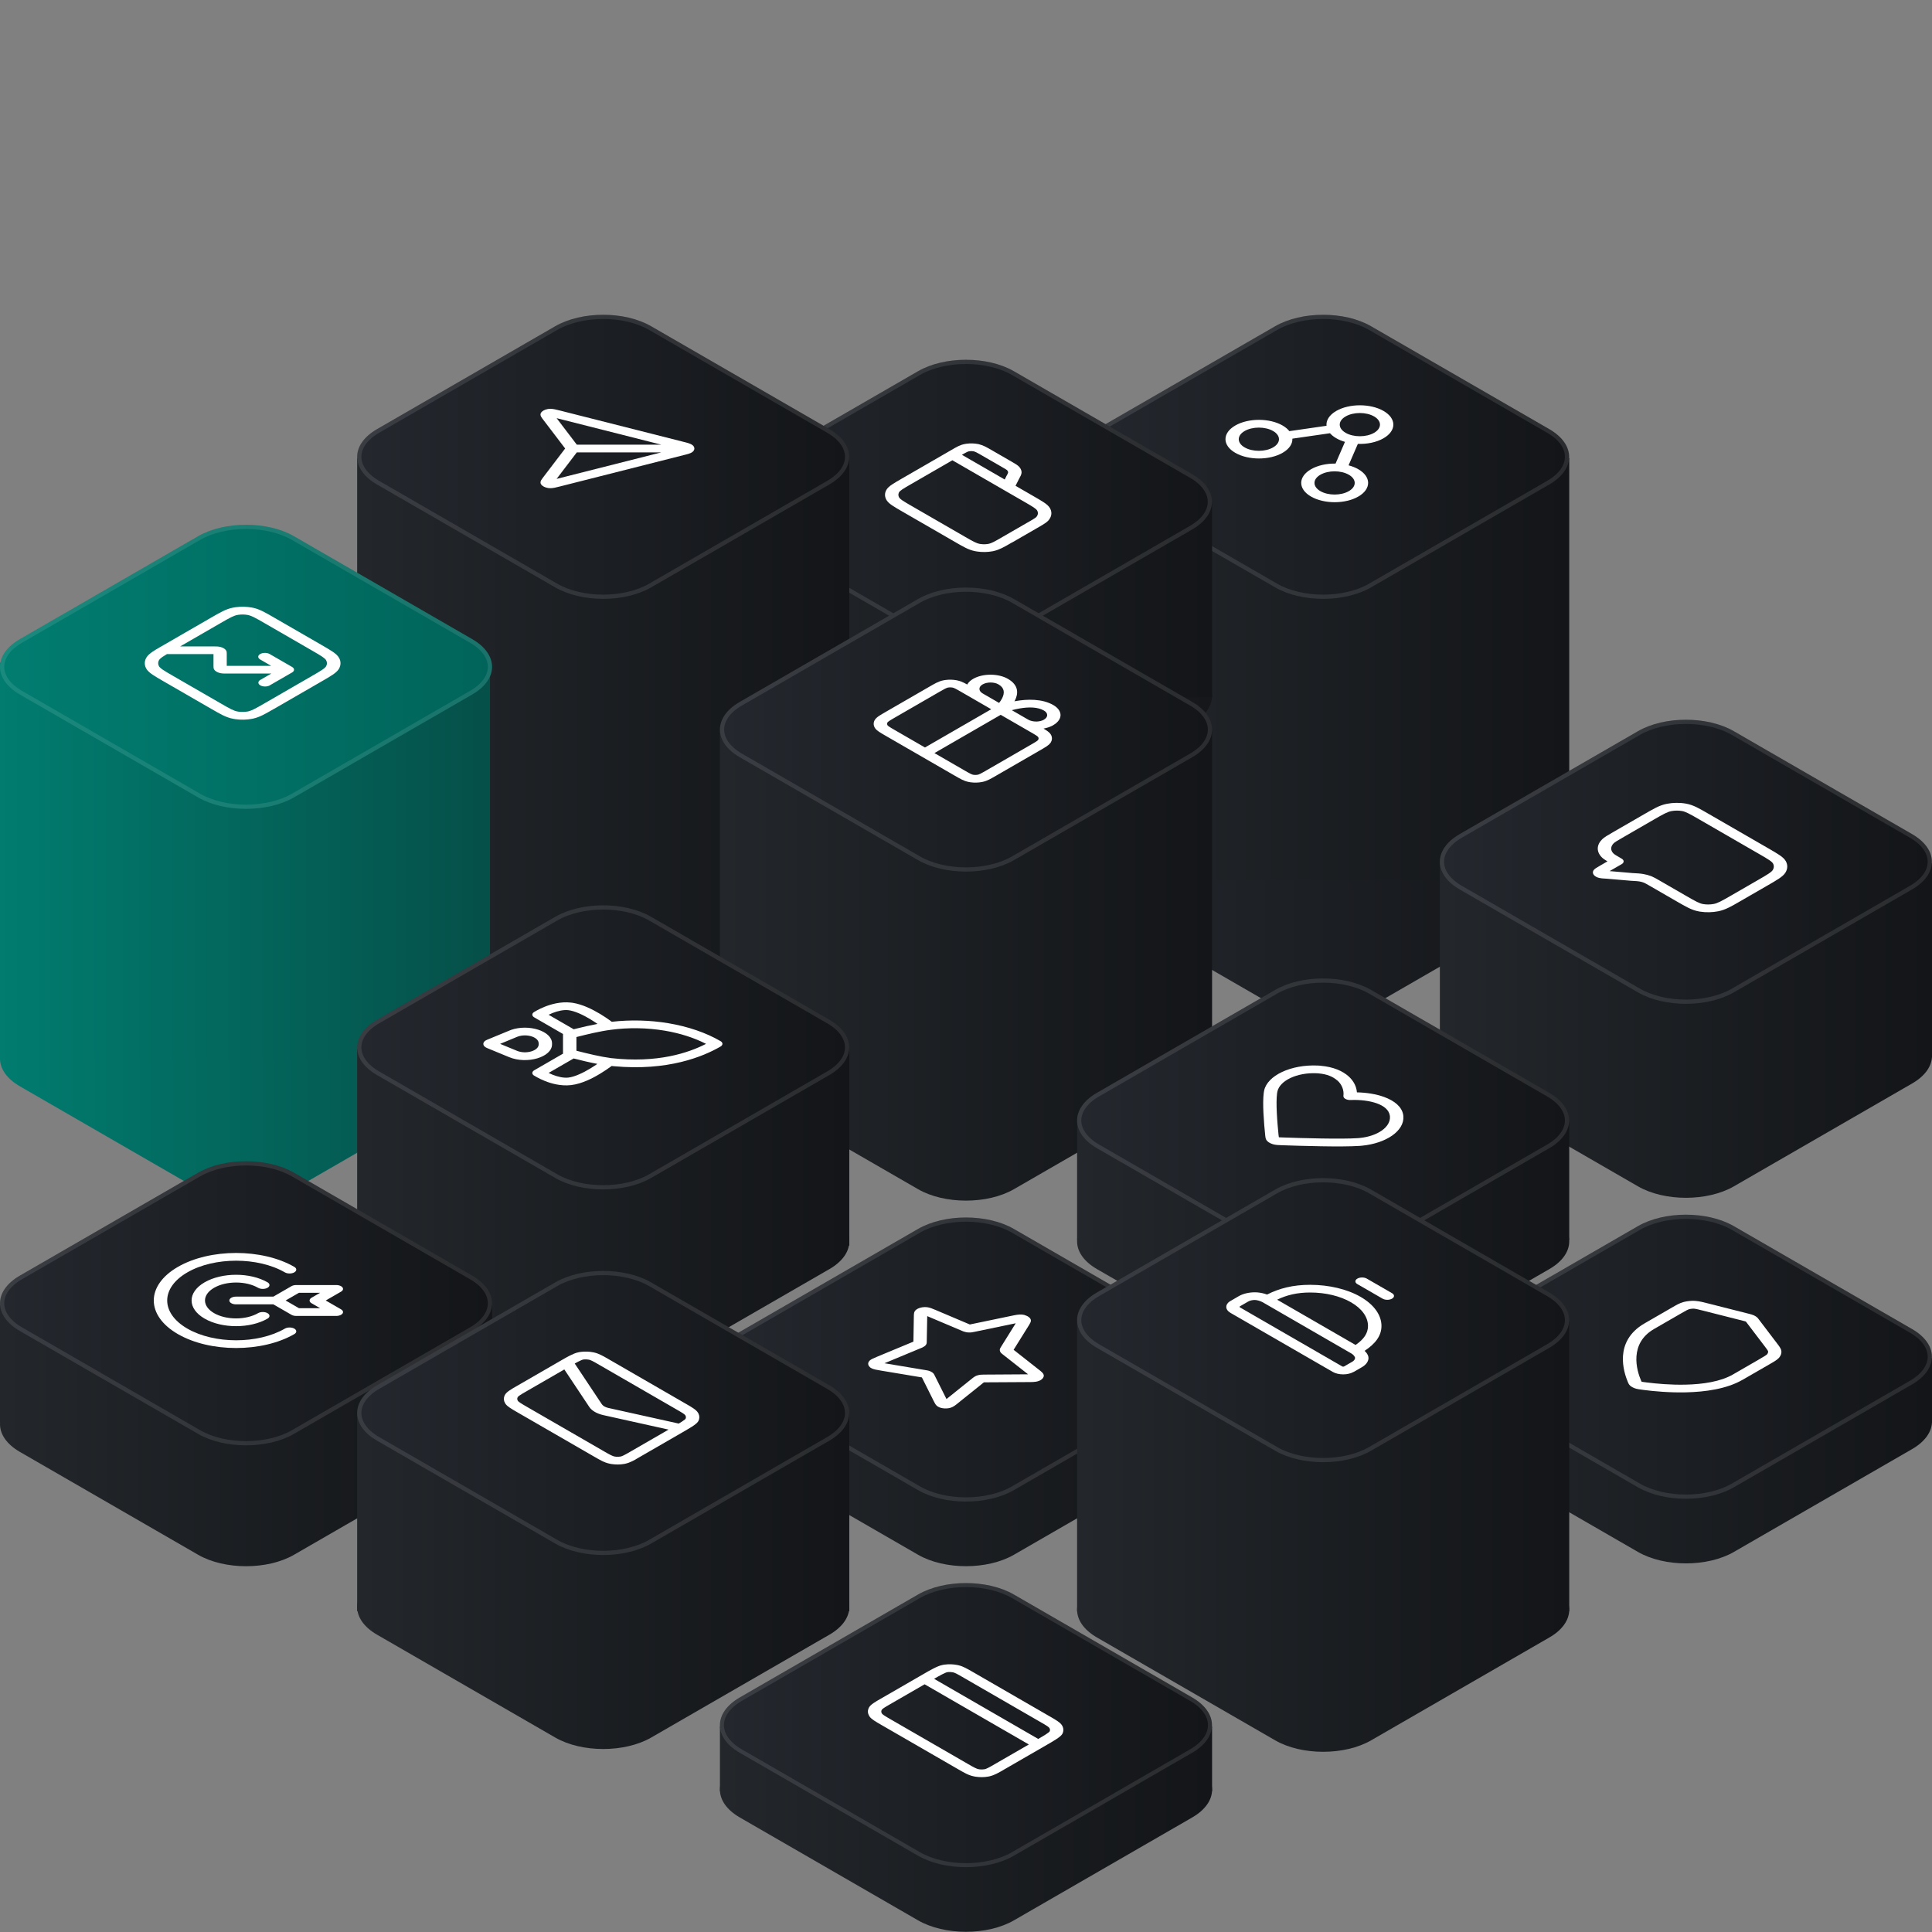 <?xml version="1.0" encoding="UTF-8"?>
<svg xmlns="http://www.w3.org/2000/svg" width="414" height="414" viewBox="0 0 414 414" fill="none">
  <rect x="0" y="0" width="414" height="414" fill="#808080" stroke="none"/>
  <g clip-path="url(#clip0_2080_11116)">
    <path d="M273.25 159.701C278.929 156.424 288.135 156.424 293.814 159.701L332.002 181.742C337.681 185.019 337.681 190.332 332.002 193.609L293.814 215.65C288.135 218.927 278.929 218.927 273.25 215.65L235.062 193.609C229.383 190.332 229.383 185.019 235.062 181.742L273.25 159.701Z" fill="url(#paint0_linear_2080_11116)"></path>
    <rect x="230.803" y="98.185" width="105.459" height="90.393" fill="url(#paint1_linear_2080_11116)"></rect>
    <path d="M273.243 69.909C278.92 66.631 288.125 66.631 293.802 69.909L331.984 91.953C337.662 95.231 337.662 100.545 331.984 103.823L293.802 125.867C288.125 129.145 278.92 129.145 273.243 125.867L235.061 103.823C229.383 100.545 229.383 95.231 235.061 91.953L273.243 69.909Z" fill="url(#paint2_linear_2080_11116)"></path>
    <path d="M283.522 67.902C287.185 67.902 290.822 68.71 293.576 70.3L331.759 92.344C334.515 93.935 335.791 95.958 335.791 97.888C335.791 99.817 334.515 101.84 331.759 103.432L293.576 125.477C290.822 127.066 287.185 127.874 283.522 127.874C279.86 127.874 276.223 127.066 273.469 125.477L235.286 103.432C232.53 101.84 231.255 99.817 231.255 97.888C231.255 95.958 232.53 93.935 235.286 92.344L273.469 70.3C276.223 68.71 279.86 67.902 283.522 67.902Z" stroke="white" stroke-opacity="0.1" stroke-width="0.903"></path>
    <path d="M196.718 121.132C202.397 117.855 211.603 117.855 217.281 121.132L255.47 143.172C261.149 146.449 261.149 151.763 255.47 155.04L217.281 177.081C211.603 180.358 202.397 180.358 196.718 177.081L158.529 155.04C152.851 151.763 152.851 146.449 158.529 143.172L196.718 121.132Z" fill="url(#paint3_linear_2080_11116)"></path>
    <rect x="154.271" y="107.829" width="105.459" height="41.581" fill="url(#paint4_linear_2080_11116)"></rect>
    <path d="M196.711 79.552C202.388 76.274 211.593 76.274 217.27 79.552L255.452 101.597C261.129 104.874 261.129 110.189 255.452 113.467L217.27 135.511C211.593 138.789 202.388 138.789 196.711 135.511L158.529 113.467C152.851 110.189 152.851 104.874 158.529 101.597L196.711 79.552Z" fill="url(#paint5_linear_2080_11116)"></path>
    <path d="M206.99 77.546C210.652 77.546 214.29 78.353 217.044 79.943L255.227 101.987C257.983 103.579 259.259 105.602 259.259 107.531C259.259 109.461 257.983 111.484 255.227 113.075L217.044 135.12C214.29 136.71 210.652 137.518 206.99 137.518C203.328 137.518 199.69 136.71 196.937 135.12L158.754 113.075C155.998 111.484 154.723 109.461 154.723 107.531C154.723 105.602 155.998 103.579 158.754 101.987L196.937 79.943C199.69 78.353 203.328 77.546 206.99 77.546Z" stroke="white" stroke-opacity="0.1" stroke-width="0.903"></path>
    <path d="M118.981 159.701C124.659 156.424 133.866 156.424 139.544 159.701L177.733 181.742C183.411 185.019 183.411 190.332 177.733 193.609L139.544 215.65C133.866 218.927 124.659 218.927 118.981 215.65L80.792 193.609C75.114 190.332 75.114 185.019 80.792 181.742L118.981 159.701Z" fill="url(#paint6_linear_2080_11116)"></path>
    <rect x="76.533" y="98.185" width="105.459" height="90.393" fill="url(#paint7_linear_2080_11116)"></rect>
    <path d="M118.973 69.909C124.651 66.631 133.855 66.631 139.533 69.909L177.715 91.953C183.392 95.231 183.392 100.545 177.715 103.823L139.533 125.867C133.855 129.145 124.651 129.145 118.973 125.867L80.791 103.823C75.114 100.545 75.114 95.231 80.791 91.953L118.973 69.909Z" fill="url(#paint8_linear_2080_11116)"></path>
    <path d="M129.253 67.902C132.915 67.902 136.553 68.71 139.307 70.3L177.489 92.344C180.245 93.935 181.521 95.958 181.521 97.888C181.521 99.817 180.245 101.84 177.489 103.432L139.307 125.477C136.553 127.066 132.915 127.874 129.253 127.874C125.591 127.874 121.953 127.066 119.199 125.477L81.017 103.432C78.26 101.84 76.985 99.817 76.985 97.888C76.986 95.958 78.26 93.935 81.017 92.344L119.199 70.3C121.953 68.71 125.591 67.902 129.253 67.902Z" stroke="white" stroke-opacity="0.1" stroke-width="0.903"></path>
    <path d="M196.718 198.871C202.397 195.594 211.603 195.594 217.281 198.871L255.47 220.911C261.149 224.189 261.149 229.502 255.47 232.779L217.281 254.82C211.603 258.097 202.397 258.097 196.718 254.82L158.529 232.779C152.851 229.502 152.851 224.189 158.529 220.911L196.718 198.871Z" fill="url(#paint9_linear_2080_11116)"></path>
    <rect x="154.271" y="156.638" width="105.459" height="70.507" fill="url(#paint10_linear_2080_11116)"></rect>
    <path d="M196.718 128.362C202.397 125.085 211.603 125.085 217.281 128.362L255.47 150.403C261.149 153.68 261.149 158.993 255.47 162.271L217.281 184.311C211.603 187.588 202.397 187.588 196.718 184.311L158.529 162.271C152.851 158.993 152.851 153.68 158.529 150.403L196.718 128.362Z" fill="url(#paint11_linear_2080_11116)"></path>
    <path d="M207 126.356C210.663 126.356 214.301 127.164 217.056 128.754L255.244 150.794C258.001 152.385 259.277 154.408 259.277 156.337C259.277 158.266 258.001 160.288 255.244 161.879L217.056 183.92C214.301 185.51 210.663 186.317 207 186.317C203.337 186.317 199.699 185.509 196.944 183.92L158.755 161.879C155.998 160.288 154.723 158.266 154.723 156.337C154.723 154.408 155.998 152.385 158.755 150.794L196.944 128.754C199.699 127.164 203.337 126.356 207 126.356Z" stroke="white" stroke-opacity="0.1" stroke-width="0.903"></path>
    <path d="M42.448 198.871C48.126 195.594 57.333 195.594 63.011 198.871L101.2 220.911C106.878 224.189 106.878 229.502 101.2 232.779L63.011 254.82C57.333 258.097 48.126 258.097 42.448 254.82L4.259 232.779C-1.42 229.502 -1.42 224.189 4.259 220.911L42.448 198.871Z" fill="url(#paint12_linear_2080_11116)"></path>
    <rect y="142" width="105" height="85" fill="url(#paint13_linear_2080_11116)"></rect>
    <path d="M42.44 114.909C48.117 111.631 57.322 111.631 63 114.909L101.182 136.953C106.859 140.231 106.859 145.545 101.182 148.823L63 170.867C57.322 174.145 48.117 174.145 42.44 170.867L4.258 148.823C-1.419 145.545 -1.419 140.231 4.258 136.953L42.44 114.909Z" fill="url(#paint14_linear_2080_11116)"></path>
    <path d="M52.72 112.902C56.382 112.902 60.02 113.71 62.773 115.3L100.956 137.344C103.712 138.935 104.988 140.958 104.988 142.888C104.988 144.817 103.712 146.84 100.956 148.432L62.773 170.477C60.02 172.066 56.382 172.874 52.72 172.874C49.058 172.874 45.42 172.066 42.666 170.477L4.483 148.432C1.727 146.84 0.452 144.817 0.452 142.888C0.452 140.958 1.727 138.935 4.483 137.344L42.666 115.3C45.42 113.71 49.057 112.902 52.72 112.902Z" stroke="white" stroke-opacity="0.1" stroke-width="0.903"></path>
    <path d="M118.981 238.041C124.659 234.764 133.866 234.764 139.544 238.041L177.733 260.081C183.411 263.359 183.411 268.672 177.733 271.949L139.544 293.99C133.866 297.267 124.659 297.267 118.981 293.99L80.792 271.949C75.114 268.672 75.114 263.359 80.792 260.081L118.981 238.041Z" fill="url(#paint15_linear_2080_11116)"></path>
    <rect x="76.533" y="224.733" width="105.459" height="42.183" fill="url(#paint16_linear_2080_11116)"></rect>
    <path d="M118.973 196.458C124.651 193.181 133.855 193.181 139.533 196.458L177.715 218.503C183.392 221.781 183.392 227.095 177.715 230.373L139.533 252.417C133.855 255.695 124.651 255.695 118.973 252.417L80.791 230.373C75.114 227.095 75.114 221.781 80.791 218.503L118.973 196.458Z" fill="url(#paint17_linear_2080_11116)"></path>
    <path d="M129.253 194.452C132.915 194.452 136.553 195.26 139.307 196.85L177.489 218.894C180.245 220.485 181.521 222.508 181.521 224.438C181.521 226.367 180.245 228.39 177.489 229.981L139.307 252.026C136.553 253.616 132.915 254.424 129.253 254.424C125.591 254.424 121.953 253.616 119.199 252.026L81.017 229.981C78.26 228.39 76.985 226.367 76.985 224.438C76.986 222.508 78.26 220.485 81.017 218.894L119.199 196.85C121.953 195.26 125.591 194.452 129.253 194.452Z" stroke="white" stroke-opacity="0.1" stroke-width="0.903"></path>
    <path d="M196.718 277.208C202.397 273.931 211.603 273.931 217.281 277.208L255.47 299.248C261.149 302.526 261.149 307.839 255.47 311.116L217.281 333.157C211.603 336.434 202.397 336.434 196.718 333.157L158.529 311.116C152.851 307.839 152.851 302.526 158.529 299.248L196.718 277.208Z" fill="url(#paint18_linear_2080_11116)"></path>
    <rect x="154.271" y="291.623" width="105.459" height="13.86" fill="url(#paint19_linear_2080_11116)"></rect>
    <path d="M196.711 263.348C202.388 260.07 211.593 260.07 217.27 263.348L255.452 285.392C261.129 288.67 261.129 293.985 255.452 297.262L217.27 319.307C211.593 322.585 202.388 322.585 196.711 319.307L158.529 297.262C152.851 293.985 152.851 288.67 158.529 285.392L196.711 263.348Z" fill="url(#paint20_linear_2080_11116)"></path>
    <path d="M206.99 261.342C210.652 261.342 214.29 262.149 217.044 263.739L255.227 285.783C257.983 287.375 259.259 289.397 259.259 291.327C259.259 293.257 257.983 295.28 255.227 296.871L217.044 318.916C214.29 320.506 210.652 321.313 206.99 321.313C203.328 321.313 199.69 320.506 196.937 318.916L158.754 296.871C155.998 295.28 154.723 293.257 154.723 291.327C154.723 289.397 155.998 287.375 158.754 285.783L196.937 263.739C199.69 262.149 203.328 261.342 206.99 261.342Z" stroke="white" stroke-opacity="0.1" stroke-width="0.903"></path>
    <path d="M350.99 198.266C356.668 194.988 365.874 194.988 371.553 198.266L409.742 220.306C415.42 223.583 415.42 228.897 409.742 232.174L371.553 254.214C365.874 257.492 356.668 257.492 350.99 254.214L312.801 232.174C307.122 228.897 307.122 223.583 312.801 220.306L350.99 198.266Z" fill="url(#paint21_linear_2080_11116)"></path>
    <rect x="308.542" y="184.963" width="105.459" height="41.581" fill="url(#paint22_linear_2080_11116)"></rect>
    <path d="M350.981 156.686C356.658 153.408 365.863 153.408 371.541 156.686L409.723 178.73C415.4 182.008 415.4 187.323 409.723 190.6L371.541 212.645C365.863 215.923 356.658 215.923 350.981 212.645L312.799 190.6C307.122 187.323 307.122 182.008 312.799 178.73L350.981 156.686Z" fill="url(#paint23_linear_2080_11116)"></path>
    <path d="M361.261 154.68C364.923 154.68 368.561 155.487 371.314 157.077L409.497 179.121C412.253 180.712 413.529 182.735 413.529 184.665C413.529 186.595 412.253 188.618 409.497 190.209L371.314 212.254C368.561 213.844 364.923 214.651 361.261 214.651C357.599 214.651 353.961 213.844 351.207 212.254L313.024 190.209C310.268 188.618 308.993 186.595 308.993 184.665C308.993 182.735 310.268 180.712 313.024 179.121L351.207 157.077C353.961 155.487 357.599 154.68 361.261 154.68Z" stroke="white" stroke-opacity="0.1" stroke-width="0.903"></path>
    <path d="M273.251 238.038C278.93 234.761 288.136 234.761 293.815 238.038L332.003 260.078C337.682 263.356 337.682 268.669 332.003 271.946L293.815 293.987C288.136 297.264 278.93 297.264 273.251 293.987L235.062 271.946C229.384 268.669 229.384 263.356 235.062 260.078L273.251 238.038Z" fill="url(#paint24_linear_2080_11116)"></path>
    <rect x="230.804" y="240.4" width="105.459" height="25.31" fill="url(#paint25_linear_2080_11116)"></rect>
    <path d="M273.244 212.126C278.921 208.849 288.126 208.849 293.803 212.126L331.985 234.171C337.663 237.449 337.663 242.763 331.985 246.041L293.803 268.085C288.126 271.363 278.921 271.363 273.244 268.085L235.062 246.041C229.384 242.763 229.384 237.449 235.062 234.171L273.244 212.126Z" fill="url(#paint26_linear_2080_11116)"></path>
    <path d="M283.523 210.12C287.186 210.12 290.823 210.928 293.577 212.518L331.76 234.562C334.516 236.153 335.792 238.176 335.792 240.105C335.792 242.035 334.516 244.058 331.76 245.649L293.577 267.694C290.823 269.284 287.186 270.092 283.523 270.092C279.861 270.092 276.224 269.284 273.47 267.694L235.287 245.649C232.531 244.058 231.256 242.035 231.256 240.105C231.256 238.176 232.531 236.153 235.287 234.562L273.47 212.518C276.224 210.928 279.861 210.12 283.523 210.12Z" stroke="white" stroke-opacity="0.1" stroke-width="0.903"></path>
    <path d="M350.989 276.607C356.667 273.33 365.874 273.33 371.552 276.607L409.741 298.648C415.419 301.925 415.419 307.238 409.741 310.516L371.552 332.556C365.874 335.833 356.667 335.833 350.989 332.556L312.8 310.516C307.121 307.238 307.121 301.925 312.8 298.648L350.989 276.607Z" fill="url(#paint27_linear_2080_11116)"></path>
    <rect x="308.541" y="291.021" width="105.459" height="13.86" fill="url(#paint28_linear_2080_11116)"></rect>
    <path d="M350.981 262.746C356.658 259.469 365.863 259.469 371.541 262.746L409.723 284.791C415.4 288.069 415.4 293.383 409.723 296.661L371.541 318.705C365.863 321.983 356.658 321.983 350.981 318.705L312.799 296.661C307.122 293.383 307.122 288.069 312.799 284.791L350.981 262.746Z" fill="url(#paint29_linear_2080_11116)"></path>
    <path d="M361.261 260.74C364.923 260.74 368.561 261.548 371.314 263.138L409.497 285.182C412.253 286.773 413.529 288.796 413.529 290.726C413.529 292.655 412.253 294.678 409.497 296.27L371.314 318.314C368.561 319.904 364.923 320.712 361.261 320.712C357.599 320.712 353.961 319.904 351.207 318.314L313.024 296.27C310.268 294.678 308.993 292.655 308.993 290.726C308.993 288.796 310.268 286.773 313.024 285.182L351.207 263.138C353.961 261.548 357.599 260.74 361.261 260.74Z" stroke="white" stroke-opacity="0.1" stroke-width="0.903"></path>
    <path d="M273.251 316.98C278.93 313.703 288.136 313.703 293.815 316.98L332.003 339.021C337.682 342.298 337.682 347.612 332.003 350.889L293.815 372.929C288.136 376.206 278.93 376.206 273.251 372.929L235.062 350.889C229.384 347.612 229.384 342.298 235.062 339.021L273.251 316.98Z" fill="url(#paint30_linear_2080_11116)"></path>
    <rect x="230.804" y="283.188" width="105.459" height="62.07" fill="url(#paint31_linear_2080_11116)"></rect>
    <path d="M273.244 254.912C278.921 251.635 288.126 251.635 293.803 254.912L331.985 276.957C337.663 280.235 337.663 285.549 331.985 288.827L293.803 310.871C288.126 314.149 278.921 314.149 273.244 310.871L235.062 288.827C229.384 285.549 229.384 280.235 235.062 276.957L273.244 254.912Z" fill="url(#paint32_linear_2080_11116)"></path>
    <path d="M283.523 252.906C287.186 252.906 290.823 253.714 293.577 255.304L331.76 277.348C334.516 278.939 335.792 280.962 335.792 282.892C335.792 284.821 334.516 286.844 331.76 288.436L293.577 310.48C290.823 312.07 287.186 312.878 283.523 312.878C279.861 312.878 276.224 312.07 273.47 310.48L235.287 288.436C232.531 286.844 231.256 284.821 231.256 282.892C231.256 280.962 232.531 278.939 235.287 277.348L273.47 255.304C276.224 253.714 279.861 252.906 283.523 252.906Z" stroke="white" stroke-opacity="0.1" stroke-width="0.903"></path>
    <path d="M42.448 277.213C48.126 273.936 57.333 273.936 63.011 277.213L101.2 299.253C106.878 302.53 106.878 307.844 101.2 311.121L63.011 333.162C57.333 336.439 48.126 336.439 42.448 333.162L4.259 311.121C-1.42 307.844 -1.42 302.53 4.259 299.253L42.448 277.213Z" fill="url(#paint33_linear_2080_11116)"></path>
    <rect y="279.574" width="105.459" height="25.31" fill="url(#paint34_linear_2080_11116)"></rect>
    <path d="M42.44 251.298C48.117 248.02 57.322 248.02 63 251.298L101.182 273.343C106.859 276.62 106.859 281.935 101.182 285.213L63 307.257C57.322 310.535 48.117 310.535 42.44 307.257L4.258 285.213C-1.419 281.935 -1.419 276.62 4.258 273.343L42.44 251.298Z" fill="url(#paint35_linear_2080_11116)"></path>
    <path d="M52.72 249.292C56.382 249.292 60.02 250.1 62.773 251.689L100.956 273.733C103.712 275.325 104.988 277.348 104.988 279.277C104.988 281.207 103.712 283.23 100.956 284.821L62.773 306.866C60.02 308.456 56.382 309.264 52.72 309.264C49.058 309.264 45.42 308.456 42.666 306.866L4.483 284.821C1.727 283.23 0.452 281.207 0.452 279.277C0.452 277.348 1.727 275.325 4.483 273.733L42.666 251.689C45.42 250.1 49.057 249.292 52.72 249.292Z" stroke="white" stroke-opacity="0.1" stroke-width="0.903"></path>
    <path d="M118.981 316.381C124.659 313.104 133.866 313.104 139.544 316.381L177.733 338.421C183.411 341.698 183.411 347.012 177.733 350.289L139.544 372.33C133.866 375.607 124.659 375.607 118.981 372.33L80.792 350.289C75.114 347.012 75.114 341.698 80.792 338.421L118.981 316.381Z" fill="url(#paint36_linear_2080_11116)"></path>
    <rect x="76.533" y="303.077" width="105.459" height="42.183" fill="url(#paint37_linear_2080_11116)"></rect>
    <path d="M118.973 274.8C124.651 271.522 133.855 271.522 139.533 274.8L177.715 296.845C183.392 300.122 183.392 305.437 177.715 308.715L139.533 330.759C133.855 334.037 124.651 334.037 118.973 330.759L80.791 308.715C75.114 305.437 75.114 300.122 80.791 296.845L118.973 274.8Z" fill="url(#paint38_linear_2080_11116)"></path>
    <path d="M129.253 272.794C132.915 272.794 136.553 273.602 139.307 275.191L177.489 297.235C180.245 298.827 181.521 300.85 181.521 302.779C181.521 304.709 180.245 306.732 177.489 308.323L139.307 330.368C136.553 331.958 132.915 332.766 129.253 332.766C125.591 332.766 121.953 331.958 119.199 330.368L81.017 308.323C78.26 306.732 76.985 304.709 76.985 302.779C76.986 300.85 78.26 298.827 81.017 297.235L119.199 275.191C121.953 273.602 125.591 272.794 129.253 272.794Z" stroke="white" stroke-opacity="0.1" stroke-width="0.903"></path>
    <path d="M196.718 355.549C202.397 352.272 211.603 352.272 217.281 355.549L255.47 377.589C261.149 380.866 261.149 386.18 255.47 389.457L217.281 411.498C211.603 414.775 202.397 414.775 196.718 411.498L158.529 389.457C152.851 386.18 152.851 380.866 158.529 377.589L196.718 355.549Z" fill="url(#paint39_linear_2080_11116)"></path>
    <rect x="154.271" y="369.964" width="105.459" height="13.86" fill="url(#paint40_linear_2080_11116)"></rect>
    <path d="M196.711 341.688C202.388 338.41 211.593 338.41 217.27 341.688L255.452 363.732C261.129 367.01 261.129 372.324 255.452 375.602L217.27 397.647C211.593 400.925 202.388 400.925 196.711 397.647L158.529 375.602C152.851 372.324 152.851 367.01 158.529 363.732L196.711 341.688Z" fill="url(#paint41_linear_2080_11116)"></path>
    <path d="M206.99 339.658C210.655 339.658 214.298 340.467 217.056 342.06L255.237 364.104C257.998 365.697 259.281 367.726 259.281 369.667C259.281 371.608 257.998 373.637 255.237 375.23L217.056 397.275C214.298 398.868 210.655 399.676 206.99 399.676C203.325 399.676 199.683 398.868 196.925 397.275L158.743 375.23C155.983 373.637 154.699 371.608 154.699 369.667C154.699 367.726 155.983 365.697 158.743 364.104L196.925 342.06C199.683 340.467 203.325 339.658 206.99 339.658Z" stroke="white" stroke-opacity="0.1" stroke-width="0.858"></path>
    <path d="M220.444 373.801L198.132 360.919L189.972 365.631C189.736 365.776 189.537 365.899 189.377 366.01C189.072 366.221 188.965 366.336 188.934 366.415L188.865 366.596C188.82 366.781 188.858 366.97 188.965 367.155L189.018 367.23C189.087 367.314 189.217 367.424 189.468 367.596C189.812 367.83 190.293 368.107 191.018 368.526L207.292 377.922C208.017 378.341 208.498 378.618 208.903 378.817C209.292 379.006 209.506 379.077 209.666 379.107L209.994 379.156C210.323 379.187 210.643 379.178 210.949 379.125L211.063 379.103C211.193 379.072 211.376 379.002 211.651 378.869C212.033 378.684 212.491 378.42 213.193 378.015L220.467 373.815L220.444 373.801ZM205.636 359.011C205.376 358.861 205.147 358.747 204.956 358.645C204.666 358.504 204.468 358.425 204.323 358.385L204.193 358.354C203.873 358.293 203.537 358.275 203.224 358.297L202.911 358.337C202.911 358.337 202.804 358.363 202.621 358.443C202.415 358.526 202.17 358.641 201.888 358.786C201.361 359.055 200.781 359.39 200.163 359.747L222.475 372.629C223.093 372.272 223.673 371.937 224.139 371.633C224.399 371.466 224.597 371.325 224.734 371.21C224.811 371.148 224.857 371.104 224.879 371.073L224.91 371.038C225.002 370.862 225.024 370.672 224.963 370.487L224.879 370.298C224.826 370.205 224.704 370.082 224.376 369.857C224.208 369.742 224.002 369.615 223.742 369.465L222.826 368.936L206.552 359.54L205.628 359.007L205.636 359.011ZM214.277 379.698C213.994 379.861 213.727 379.998 213.475 380.117C213.025 380.333 212.559 380.522 212.01 380.646L211.773 380.694C210.903 380.853 209.979 380.857 209.094 380.725L208.72 380.659C208.071 380.531 207.529 380.315 207.017 380.064C206.514 379.817 205.934 379.482 205.247 379.085L188.972 369.69C188.285 369.293 187.705 368.958 187.278 368.667C186.888 368.407 186.553 368.134 186.331 367.821L186.247 367.684C185.95 367.186 185.896 366.653 186.095 366.142L186.194 365.926C186.392 365.547 186.766 365.234 187.194 364.943C187.4 364.798 187.644 364.648 187.919 364.48L188.835 363.951L197.949 358.689L198.972 358.099C199.323 357.905 199.659 357.72 199.995 357.552C200.323 357.381 200.651 357.226 200.98 357.09C201.285 356.966 201.667 356.825 202.079 356.755L202.453 356.697C203.338 356.583 204.262 356.614 205.124 356.786L205.361 356.834C205.903 356.962 206.376 357.156 206.827 357.381C207.33 357.627 207.911 357.962 208.598 358.359L225.818 368.301C226.101 368.473 226.353 368.627 226.566 368.777C227.009 369.077 227.383 369.39 227.597 369.76L227.711 369.976C227.933 370.483 227.925 371.016 227.658 371.523L227.543 371.695C227.414 371.867 227.238 372.021 227.078 372.157C226.849 372.343 226.574 372.536 226.276 372.726C225.696 373.105 224.979 373.519 224.307 373.907L214.277 379.698Z" fill="white"></path>
    <path d="M143.246 306.339L129.308 303.245C127.918 302.936 126.819 302.302 126.285 301.5L120.926 293.452L111.965 298.626C111.728 298.772 111.53 298.895 111.369 299.005C111.064 299.217 110.957 299.331 110.927 299.411L110.858 299.591C110.812 299.776 110.85 299.966 110.957 300.151L111.01 300.226C111.079 300.31 111.209 300.42 111.461 300.592C111.804 300.825 112.285 301.103 113.01 301.522L129.285 310.918C130.01 311.336 130.491 311.614 130.895 311.812C131.285 312.002 131.498 312.072 131.659 312.103L131.987 312.152C132.315 312.182 132.636 312.174 132.941 312.121L133.055 312.099C133.185 312.068 133.368 311.997 133.643 311.865C134.025 311.68 134.483 311.416 135.185 311.01L143.269 306.343L143.246 306.339ZM127.628 292.016C127.369 291.866 127.14 291.751 126.949 291.65C126.659 291.509 126.46 291.429 126.315 291.39L126.186 291.359C125.865 291.297 125.529 291.28 125.216 291.302L124.903 291.341C124.903 291.341 124.796 291.368 124.613 291.447C124.407 291.531 124.163 291.645 123.88 291.791C123.644 291.91 123.415 292.042 123.155 292.183L128.964 300.905C129.208 301.266 129.712 301.557 130.338 301.698L145.444 305.052C145.689 304.911 145.918 304.77 146.124 304.633C146.383 304.466 146.582 304.325 146.719 304.21C146.795 304.148 146.841 304.104 146.864 304.073L146.895 304.038C146.986 303.862 147.009 303.672 146.948 303.487L146.864 303.298C146.811 303.205 146.689 303.082 146.36 302.857C146.192 302.742 145.986 302.615 145.727 302.465L144.811 301.936L128.537 292.54L127.613 292.007L127.628 292.016ZM136.269 312.702C135.987 312.865 135.72 313.002 135.468 313.121C135.017 313.337 134.552 313.527 134.002 313.65L133.765 313.698C132.895 313.857 131.972 313.861 131.086 313.729L130.712 313.663C130.063 313.535 129.521 313.319 129.01 313.068C128.506 312.821 127.926 312.486 127.239 312.09L110.965 302.694C110.278 302.297 109.698 301.962 109.27 301.671C108.881 301.411 108.545 301.138 108.324 300.825L108.24 300.689C107.942 300.191 107.888 299.657 108.087 299.146L108.186 298.93C108.385 298.551 108.759 298.238 109.186 297.947C109.392 297.802 109.636 297.652 109.911 297.485L110.827 296.956L119.941 291.694L120.468 291.39C120.468 291.39 120.499 291.372 120.514 291.363C121.01 291.077 121.506 290.79 121.987 290.548C122.315 290.376 122.644 290.222 122.972 290.085C123.277 289.962 123.659 289.821 124.071 289.75L124.445 289.693C125.331 289.578 126.254 289.609 127.117 289.781L127.353 289.83C127.895 289.957 128.369 290.151 128.819 290.376C129.323 290.623 129.903 290.958 130.59 291.354L147.811 301.297C148.093 301.469 148.345 301.623 148.559 301.773C149.001 302.073 149.375 302.385 149.589 302.756L149.704 302.972C149.925 303.478 149.917 304.012 149.65 304.518L149.536 304.69C149.406 304.862 149.23 305.016 149.07 305.153C148.841 305.338 148.566 305.532 148.269 305.722C147.849 305.99 147.353 306.286 146.857 306.572C146.841 306.581 146.826 306.59 146.811 306.599C146.635 306.7 146.46 306.801 146.284 306.903L136.254 312.694L136.269 312.702Z" fill="white"></path>
    <path d="M38.123 271.475C45.009 267.5 56.176 267.496 63.069 271.475C63.626 271.797 63.626 272.326 63.069 272.648C62.512 272.969 61.603 272.974 61.039 272.648C55.276 269.32 45.925 269.316 40.154 272.648C34.391 275.975 34.383 281.374 40.154 284.705C45.925 288.037 55.268 288.037 61.039 284.705C61.596 284.384 62.504 284.379 63.069 284.705C63.626 285.027 63.626 285.556 63.069 285.878C56.184 289.853 45.016 289.857 38.123 285.878C31.231 281.898 31.231 275.455 38.123 271.475ZM43.848 274.781C47.574 272.63 53.604 272.63 57.329 274.781C57.886 275.102 57.886 275.631 57.329 275.953C56.772 276.275 55.863 276.279 55.298 275.953C52.695 274.45 48.482 274.45 45.879 275.953C43.276 277.456 43.276 279.889 45.879 281.391C48.482 282.894 52.695 282.894 55.298 281.391C55.856 281.07 56.764 281.065 57.329 281.391C57.886 281.713 57.886 282.242 57.329 282.564C53.604 284.714 47.574 284.714 43.848 282.564C40.123 280.413 40.123 276.931 43.848 274.781ZM72.282 275.376C72.771 275.42 73.198 275.605 73.397 275.878C73.618 276.191 73.496 276.544 73.084 276.782L69.802 278.677L73.084 280.572C73.496 280.81 73.618 281.162 73.397 281.475C73.206 281.744 72.771 281.933 72.282 281.977L72.069 281.986L63.474 281.986C63.092 281.986 62.726 281.898 62.458 281.744L58.581 279.505L50.581 279.505C49.787 279.505 49.146 279.135 49.146 278.677C49.146 278.218 49.787 277.848 50.581 277.848L58.581 277.848L62.458 275.609C62.726 275.455 63.092 275.367 63.474 275.367L72.069 275.367L72.282 275.376ZM64.069 277.024L61.207 278.677L64.069 280.329L68.603 280.329L66.756 279.263C66.199 278.941 66.199 278.412 66.756 278.09L68.603 277.024L64.069 277.024Z" fill="white"></path>
    <path d="M57.817 146.863C57.259 147.185 56.351 147.189 55.786 146.863C55.229 146.541 55.229 146.012 55.786 145.691L58.145 144.329H48.542C48.328 144.329 48.084 144.329 47.87 144.32C47.702 144.311 47.473 144.294 47.237 144.245L46.992 144.184C46.557 144.056 46.214 143.857 45.993 143.606C45.832 143.417 45.779 143.236 45.764 143.104L45.748 142.716V140.169L35.772 140.164C35.42 140.367 35.138 140.548 34.894 140.715C34.398 141.054 34.184 141.266 34.077 141.46L33.993 141.623C33.84 142.002 33.863 142.394 34.069 142.769L34.176 142.919C34.306 143.073 34.52 143.258 34.886 143.514C35.39 143.857 36.1 144.267 37.123 144.858L47.222 150.688C48.244 151.279 48.954 151.689 49.55 151.98C50.138 152.266 50.504 152.39 50.84 152.451L51.122 152.5C51.779 152.588 52.458 152.575 53.107 152.456L53.366 152.394C53.633 152.319 53.954 152.196 54.397 151.984C54.992 151.693 55.702 151.283 56.725 150.693L66.824 144.862C67.847 144.272 68.557 143.862 69.06 143.518C69.434 143.267 69.648 143.082 69.77 142.923L69.877 142.773C70.091 142.403 70.114 142.002 69.954 141.627L69.87 141.464C69.763 141.27 69.541 141.054 69.053 140.72C68.549 140.376 67.839 139.966 66.816 139.375L56.717 133.545C55.694 132.954 54.985 132.544 54.389 132.254C53.954 132.038 53.633 131.914 53.359 131.844L53.099 131.782C52.458 131.659 51.763 131.645 51.114 131.738L50.832 131.786C50.496 131.848 50.122 131.976 49.542 132.258C48.947 132.549 48.237 132.959 47.214 133.549L38.603 138.52H45.794L46.466 138.529C46.634 138.538 46.863 138.556 47.099 138.604L47.344 138.666C47.771 138.789 48.122 138.992 48.344 139.243C48.512 139.428 48.557 139.613 48.573 139.746C48.588 139.869 48.588 140.01 48.588 140.133V142.681L58.114 142.681L55.756 141.319C55.198 140.997 55.198 140.468 55.756 140.147C56.313 139.825 57.229 139.825 57.786 140.147L62.595 142.923C63.152 143.245 63.152 143.774 62.595 144.095L57.786 146.872L57.817 146.863ZM58.778 151.861C57.786 152.434 56.977 152.901 56.275 153.245C55.649 153.553 55.023 153.8 54.321 153.967L54.008 154.033C52.855 154.249 51.634 154.276 50.466 154.113L49.969 154.029C49.138 153.875 48.428 153.597 47.71 153.245C47.008 152.901 46.199 152.434 45.206 151.861L35.108 146.03C34.115 145.457 33.306 144.99 32.711 144.585C32.176 144.223 31.749 143.862 31.459 143.456L31.344 143.276C30.97 142.61 30.924 141.905 31.207 141.231L31.352 140.944C31.619 140.464 32.1 140.054 32.711 139.64C33.092 139.384 33.558 139.098 34.1 138.785C34.13 138.767 34.169 138.745 34.199 138.728C34.482 138.564 34.787 138.388 35.115 138.199L45.214 132.368C46.206 131.795 47.016 131.328 47.718 130.984C48.435 130.632 49.145 130.354 49.977 130.2L50.473 130.116C51.641 129.953 52.87 129.984 54.015 130.195L54.328 130.262C55.038 130.425 55.656 130.676 56.282 130.984C56.985 131.328 57.794 131.795 58.786 132.368L68.885 138.199C69.877 138.772 70.686 139.239 71.282 139.644C71.892 140.058 72.373 140.468 72.641 140.949L72.785 141.235C73.068 141.909 73.014 142.619 72.648 143.28L72.534 143.461C72.251 143.871 71.816 144.228 71.282 144.589C70.686 144.994 69.877 145.462 68.885 146.034L58.786 151.865L58.778 151.861Z" fill="white"></path>
    <path d="M114.428 230.477C113.925 230.151 113.955 229.648 114.489 229.34L120.657 225.779C120.657 225.779 120.649 225.722 120.642 225.691L120.642 221.672C120.642 221.672 120.649 221.605 120.657 221.575L114.489 218.014C114.024 217.745 113.94 217.326 114.26 217.009L114.428 216.877L114.444 216.868C114.444 216.868 114.466 216.855 114.482 216.846C114.512 216.828 114.558 216.802 114.619 216.767C114.734 216.7 114.894 216.608 115.085 216.498C115.489 216.282 116.062 215.995 116.749 215.722C118.069 215.198 120.13 214.589 122.359 214.845L122.817 214.907C123.871 215.083 124.886 215.431 125.771 215.81C126.81 216.251 127.794 216.793 128.642 217.3C129.481 217.811 130.214 218.305 130.718 218.675C130.863 218.776 130.985 218.873 131.092 218.952C135.115 218.498 139.282 218.604 143.236 219.265C147.458 219.975 151.305 221.297 154.396 223.099L154.496 223.157C154.946 223.487 154.908 223.959 154.389 224.267C150.671 226.414 143.145 229.551 131.504 228.472L131.069 228.423C130.97 228.498 130.848 228.586 130.71 228.683C130.199 229.049 129.474 229.547 128.634 230.058C127.794 230.57 126.81 231.112 125.771 231.552C124.756 231.989 123.573 232.381 122.367 232.522C120.138 232.777 118.069 232.165 116.756 231.636C116.062 231.358 115.489 231.072 115.092 230.852C114.902 230.741 114.741 230.649 114.627 230.583C114.573 230.552 114.52 230.521 114.489 230.503L114.428 230.468L114.428 230.477ZM109.474 220.706C113.283 219.362 118.291 220.931 118.291 223.575L118.291 223.805C118.291 226.528 112.955 228.119 109.108 226.533L104.352 224.571C103.307 224.144 103.307 223.245 104.352 222.817L109.108 220.856L109.474 220.715L109.474 220.706ZM128.008 227.978C126.275 227.648 124.504 227.216 122.924 226.815L117.558 229.913C117.795 230.032 118.077 230.16 118.382 230.283C119.527 230.741 120.756 231.028 121.802 230.909C122.413 230.838 123.184 230.614 124.062 230.23C124.924 229.864 125.787 229.393 126.558 228.921C127.107 228.586 127.596 228.26 128.008 227.978ZM115.428 223.571C115.428 222.231 112.894 221.438 110.963 222.121L110.78 222.192L107.169 223.686L110.787 225.175C112.726 225.977 115.428 225.175 115.436 223.796L115.436 223.567L115.428 223.571ZM151.282 223.681C148.74 222.372 145.71 221.407 142.435 220.856C138.679 220.23 134.702 220.164 130.893 220.671L130.886 220.676C128.596 220.966 125.916 221.614 123.52 222.222L123.52 225.158C125.932 225.775 128.634 226.436 130.947 226.74C140.916 227.868 147.565 225.598 151.29 223.686L151.282 223.681ZM126.565 218.446C125.787 217.978 124.932 217.511 124.062 217.141C123.184 216.767 122.405 216.537 121.794 216.467C120.749 216.348 119.527 216.63 118.375 217.084C118.069 217.207 117.795 217.331 117.558 217.45L122.939 220.557L123.527 220.411C124.962 220.059 126.512 219.693 128.039 219.411C127.619 219.124 127.123 218.785 126.558 218.45L126.565 218.446Z" fill="white"></path>
    <path d="M219.591 281.818C220.079 281.951 220.469 282.176 220.698 282.458L220.798 282.603L220.859 282.727C220.966 283.009 220.866 283.269 220.79 283.428C220.698 283.631 220.546 283.869 220.393 284.125L217.215 289.224L217.192 289.237L217.207 289.246L222.555 293.454L222.944 293.758C223.067 293.855 223.174 293.952 223.265 294.041C223.418 294.191 223.632 294.42 223.663 294.711L223.67 294.839L223.64 294.989C223.548 295.289 223.303 295.562 222.929 295.77L222.73 295.867C222.264 296.074 221.737 296.122 221.401 296.14C221.225 296.153 221.019 296.158 220.805 296.158L220.141 296.162L210.897 296.215C210.897 296.215 210.851 296.215 210.835 296.215C210.82 296.224 210.797 296.237 210.79 296.25L205.266 300.683L204.869 301.001C204.739 301.102 204.617 301.19 204.495 301.27C204.304 301.398 203.99 301.587 203.547 301.702L203.349 301.746C202.76 301.856 202.111 301.826 201.553 301.662L201.324 301.583C200.812 301.385 200.583 301.085 200.461 300.908C200.4 300.811 200.331 300.701 200.27 300.586L200.079 300.22L197.55 295.161L188.787 293.701C188.352 293.626 187.932 293.56 187.603 293.485C187.336 293.427 186.908 293.313 186.572 293.092L186.434 292.986C186.075 292.682 185.961 292.307 186.083 291.963L186.152 291.818C186.327 291.496 186.725 291.284 186.977 291.156C187.252 291.024 187.611 290.869 187.993 290.71L195.671 287.521L195.724 287.491L195.732 287.46L195.823 282.123C195.823 281.858 195.839 281.602 195.869 281.399C195.9 281.232 195.969 280.971 196.228 280.733L196.351 280.627C196.778 280.31 197.428 280.111 198.138 280.089L198.36 280.094C198.864 280.111 199.261 280.235 199.521 280.323C199.827 280.429 200.178 280.579 200.537 280.733L207.825 283.821C207.825 283.821 207.841 283.812 207.856 283.812L216.687 281.977L217.329 281.845C217.535 281.805 217.719 281.77 217.902 281.743C218.215 281.695 218.765 281.624 219.331 281.739L219.583 281.796L219.591 281.818ZM217.665 283.556L208.834 285.391C208.689 285.422 208.444 285.475 208.169 285.51L207.887 285.532C207.657 285.541 207.428 285.532 207.199 285.497L206.977 285.457C206.786 285.417 206.618 285.365 206.466 285.312L206.122 285.175L198.826 282.083C198.788 282.061 198.734 282.048 198.696 282.026C198.696 282.07 198.696 282.114 198.688 282.162L198.589 287.495L198.581 287.738C198.566 287.835 198.543 287.945 198.49 288.055L198.413 288.179C198.352 288.258 198.291 288.337 198.199 288.408L198.062 288.514L197.863 288.629C197.802 288.673 197.733 288.704 197.672 288.739L197.328 288.884L189.651 292.073C189.651 292.073 189.567 292.104 189.528 292.126C189.536 292.131 189.551 292.131 189.567 292.131L198.337 293.595L198.734 293.666C198.895 293.697 199.086 293.745 199.246 293.811L199.429 293.891C199.544 293.948 199.659 294.014 199.758 294.08L199.895 294.186L200.041 294.332C200.079 294.38 200.117 294.429 200.148 294.482L200.27 294.711L202.806 299.775L202.814 299.797L202.905 299.726L208.429 295.293C208.551 295.196 208.765 295.011 209.071 294.87L209.254 294.79C209.437 294.72 209.651 294.667 209.865 294.623L210.148 294.583C210.423 294.557 210.683 294.557 210.835 294.557L220.072 294.499L220.309 294.495L220.209 294.42L214.854 290.208C214.77 290.141 214.609 290.022 214.48 289.877L214.365 289.722C214.266 289.55 214.22 289.374 214.243 289.202C214.266 288.977 214.418 288.765 214.48 288.651L217.658 283.552C217.658 283.552 217.673 283.543 217.665 283.539L217.65 283.547L217.665 283.556Z" fill="white"></path>
    <path d="M289.777 291.796C290.113 291.602 290.312 291.355 290.357 291.082L290.373 290.967C290.373 290.879 290.304 290.707 290.128 290.491C289.999 290.337 289.831 290.196 289.67 290.086L289.502 289.989L270.587 279.059C270.381 278.94 270.068 278.812 269.717 278.707C269.35 278.601 269.06 278.566 268.892 278.566C268.358 278.566 267.839 278.689 267.457 278.909L265.709 279.919L265.648 279.971C265.648 279.971 265.625 280.011 265.625 280.038C265.625 280.082 265.656 280.126 265.717 280.161L287.609 292.8C287.663 292.831 287.739 292.849 287.823 292.853C287.899 292.853 287.976 292.836 288.029 292.805L289.777 291.796ZM289.51 279.064C287.182 277.719 284.022 276.961 280.732 276.966C277.984 276.966 275.755 277.495 273.671 278.504L290.479 288.208C292.227 287.005 293.143 285.718 293.143 284.132C293.143 282.228 291.838 280.408 289.51 279.064ZM290.06 293.977C289.464 294.321 288.663 294.51 287.823 294.51C286.983 294.51 286.174 294.317 285.587 293.977L263.694 281.338C263.099 280.994 262.771 280.531 262.771 280.046C262.771 279.623 263.022 279.213 263.488 278.892L263.709 278.764L265.45 277.75C266.366 277.221 267.618 276.922 268.915 276.922C269.663 276.922 270.412 277.063 270.999 277.235C271.175 277.283 271.35 277.34 271.518 277.402C274.106 276.084 277.06 275.313 280.747 275.318C284.8 275.322 288.693 276.247 291.556 277.9C294.418 279.553 296.037 281.8 296.029 284.141C296.029 286.265 294.693 287.97 292.411 289.464C292.518 289.561 292.617 289.663 292.708 289.768C292.998 290.112 293.25 290.54 293.25 290.98L293.227 291.258C293.113 291.906 292.624 292.514 291.823 292.977L290.075 293.986L290.06 293.977Z" fill="white"></path>
    <path d="M296.265 278.284L290.861 275.164C290.304 274.842 290.296 274.318 290.861 273.991C291.426 273.665 292.326 273.665 292.891 273.991L298.296 277.112C298.853 277.433 298.86 277.958 298.296 278.284C297.731 278.61 296.83 278.61 296.265 278.284Z" fill="white"></path>
    <path d="M377.225 291.128C378.019 290.669 378.37 290.458 378.546 290.312L378.683 290.18C378.79 290.048 378.851 289.907 378.874 289.77L378.882 289.634C378.874 289.506 378.805 289.369 378.515 288.981L378.157 288.501L374.286 283.411C374.21 283.305 374.164 283.252 374.126 283.212L374.103 283.199L374.073 283.173C374.088 283.182 374.088 283.182 374.042 283.164L373.699 283.071L364.882 280.837C363.875 280.581 363.439 280.48 363.165 280.445L362.92 280.427C362.684 280.423 362.44 280.44 362.203 280.489L361.974 280.542C361.684 280.621 361.394 280.771 360.333 281.384L354.447 284.781C351.791 286.315 350.822 288.488 350.669 290.638C350.516 292.78 351.203 294.781 351.646 295.812L351.707 295.962C351.73 296.002 351.738 296.024 351.753 296.041L351.768 296.05C351.768 296.05 351.776 296.064 351.791 296.072C351.806 296.081 351.814 296.086 351.822 296.09C351.822 296.09 351.829 296.094 351.844 296.094C351.867 296.099 351.913 296.108 351.982 296.121C352.051 296.134 352.127 296.143 352.241 296.156L352.989 296.253C354.905 296.495 357.959 296.786 361.203 296.711C364.936 296.628 368.699 296.059 371.348 294.53L377.233 291.132L377.225 291.128ZM373.363 295.693C369.981 297.646 365.371 298.263 361.295 298.36C357.715 298.443 354.394 298.122 352.341 297.862L351.539 297.751C351.264 297.716 350.944 297.672 350.6 297.58L350.257 297.469C349.997 297.372 349.722 297.231 349.509 297.082L349.318 296.927C349.173 296.791 349.074 296.663 349.005 296.535L348.837 296.183C348.371 295.076 347.623 292.908 347.784 290.55C347.944 288.201 349.02 285.535 352.402 283.583L358.287 280.185C359.188 279.665 359.882 279.246 360.745 279.012L361.012 278.946C361.646 278.801 362.34 278.735 363.027 278.752L363.386 278.775C364.218 278.841 365.027 279.061 366.02 279.308L374.836 281.542L375.294 281.666C375.454 281.714 375.615 281.763 375.767 281.833L375.943 281.917C376.118 282.001 376.263 282.102 376.408 282.203L376.561 282.335C376.706 282.472 376.805 282.617 376.897 282.741L380.767 287.831L381.118 288.298C381.446 288.743 381.691 289.14 381.729 289.559C381.767 290.013 381.607 290.467 381.279 290.876L381.111 291.061C380.691 291.48 380.042 291.846 379.248 292.304L373.363 295.702V295.693Z" fill="white"></path>
    <path d="M282.959 228.377C285.684 228.601 287.715 229.492 289.02 230.677C290.104 231.673 290.677 232.867 290.768 234.075C292.852 234.123 294.905 234.445 296.623 235.075C298.798 235.873 300.394 237.155 300.684 238.883L300.722 239.196C300.966 242.325 297.05 244.991 291.89 245.502L291.371 245.547C289.425 245.683 286.234 245.683 283.104 245.63C281.524 245.608 279.937 245.564 278.494 245.525L274.731 245.406C274.387 245.392 274.036 245.384 273.746 245.357C273.509 245.335 273.25 245.309 272.99 245.247L272.723 245.172C272.28 245.031 271.899 244.828 271.632 244.586L271.525 244.48C271.334 244.273 271.25 244.075 271.204 243.889C271.181 243.806 271.174 243.713 271.158 243.616L271.12 243.321C270.99 242.153 270.83 240.307 270.738 238.482C270.662 236.904 270.654 235.296 270.807 234.167L270.883 233.709C271.563 230.47 276.639 228.059 282.41 228.332L282.959 228.368L282.959 228.377ZM286.593 231.558C285.692 230.739 284.356 230.161 282.54 230.012L282.173 229.985C277.929 229.782 274.227 231.558 273.723 233.912L273.654 234.313C273.517 235.327 273.525 236.847 273.601 238.434C273.685 240.227 273.861 242.056 273.975 243.215L274.036 243.656C274.036 243.656 274.044 243.687 274.044 243.696L274.059 243.704C274.067 243.709 274.097 243.709 274.128 243.709C274.28 243.718 274.494 243.726 274.883 243.74L278.616 243.859C280.044 243.898 281.616 243.934 283.173 243.96C286.318 244.013 289.303 244.008 291.012 243.885L291.394 243.85C295.173 243.475 298.02 241.514 297.844 239.244L297.814 239.015C297.615 237.843 296.577 236.997 295.081 236.45C293.547 235.891 291.493 235.631 289.417 235.719C289.005 235.736 288.593 235.648 288.295 235.476C287.997 235.304 287.852 235.071 287.875 234.829C288.028 233.63 287.57 232.431 286.593 231.532L286.593 231.558Z" fill="white"></path>
    <path d="M371.049 191.847L376.689 188.591C377.754 187.976 378.493 187.548 379.023 187.19C379.543 186.838 379.779 186.606 379.899 186.402C380.128 186.013 380.165 185.604 380.018 185.221L379.943 185.058C379.841 184.867 379.63 184.649 379.139 184.313C378.635 183.968 377.927 183.558 376.897 182.964L364.06 175.552C363.03 174.957 362.32 174.549 361.723 174.258C361.141 173.974 360.763 173.853 360.433 173.794C359.69 173.661 358.875 173.668 358.104 173.819C357.751 173.888 357.349 174.024 356.74 174.325C356.12 174.631 355.378 175.058 354.313 175.673L347.675 179.505C346.45 180.212 346.038 180.46 345.802 180.692C345.094 181.386 345.084 182.215 345.722 182.867C345.934 183.083 346.312 183.313 347.501 183.999C347.771 184.155 347.923 184.366 347.923 184.586C347.922 184.806 347.771 185.018 347.501 185.173L344.915 186.665L349.795 187.085C350.785 187.138 351.483 187.173 352.147 187.291C352.717 187.393 353.26 187.539 353.759 187.726L353.978 187.813C354.479 188.023 354.936 188.292 355.557 188.65L361.302 191.967C362.332 192.562 363.043 192.971 363.639 193.261C364.222 193.545 364.599 193.667 364.93 193.726C365.673 193.858 366.488 193.851 367.259 193.7C367.612 193.63 368.013 193.495 368.622 193.195C369.243 192.889 369.984 192.462 371.049 191.847ZM373.083 193.021C372.05 193.617 371.217 194.1 370.49 194.458C369.751 194.822 369.029 195.107 368.186 195.273C366.937 195.518 365.596 195.548 364.332 195.354L364.081 195.313C363.23 195.161 362.509 194.884 361.784 194.531C361.072 194.184 360.264 193.716 359.269 193.142L353.523 189.825C352.927 189.48 352.634 189.315 352.406 189.209L352.192 189.119C351.918 189.016 351.619 188.935 351.301 188.879L351.301 188.879C350.975 188.821 350.611 188.797 349.478 188.736C349.452 188.734 349.426 188.733 349.401 188.73L344.432 188.303C344.016 188.281 343.609 188.259 343.283 188.224C342.977 188.191 342.434 188.119 342.003 187.871C341.494 187.578 341.265 187.169 341.355 186.768C341.431 186.431 341.761 186.184 341.964 186.044C342.185 185.892 342.489 185.718 342.802 185.537L344.456 184.582C343.92 184.26 343.51 183.982 343.219 183.685C342.055 182.496 342.114 181.034 343.323 179.849C343.793 179.388 344.543 178.965 345.641 178.331L352.28 174.498C353.312 173.902 354.146 173.42 354.873 173.061C355.612 172.697 356.334 172.413 357.176 172.247C358.508 171.985 359.946 171.968 361.282 172.207C362.133 172.359 362.853 172.635 363.579 172.989C364.29 173.335 365.099 173.803 366.094 174.378L378.931 181.789C379.926 182.364 380.737 182.831 381.337 183.242C381.949 183.66 382.428 184.076 382.691 184.568C383.104 185.339 383.076 186.169 382.622 186.938C382.335 187.425 381.842 187.841 381.211 188.268C380.59 188.688 379.755 189.169 378.722 189.765L373.083 193.021Z" fill="white"></path>
    <path d="M220.779 159.651C221.405 159.29 221.809 159.057 222.092 158.867C222.229 158.77 222.313 158.704 222.374 158.651L222.473 158.532C222.55 158.391 222.58 158.241 222.534 158.1L222.473 157.959C222.443 157.906 222.366 157.809 222.092 157.624C221.802 157.43 221.397 157.197 220.779 156.84L214.435 153.177L200.237 161.375L206.581 165.037C207.207 165.398 207.611 165.632 207.94 165.795C208.26 165.954 208.428 165.998 208.52 166.015L208.764 166.051C209.016 166.073 209.275 166.064 209.512 166.015L209.718 165.958C209.81 165.923 209.932 165.87 210.092 165.795C210.428 165.628 210.833 165.394 211.451 165.037L220.756 159.665L220.779 159.651ZM191.864 153.702C191.238 154.063 190.833 154.297 190.551 154.486C190.276 154.671 190.2 154.768 190.169 154.821L190.108 154.962C190.07 155.108 190.085 155.258 190.169 155.394L190.268 155.513C190.329 155.566 190.421 155.637 190.551 155.729C190.841 155.923 191.245 156.157 191.864 156.514L198.207 160.176L212.405 151.979L206.062 148.316C205.436 147.955 205.031 147.721 204.703 147.558C204.535 147.479 204.421 147.431 204.329 147.395L204.123 147.338C203.879 147.294 203.619 147.276 203.375 147.303L203.131 147.338C203.039 147.356 202.871 147.4 202.55 147.558C202.215 147.726 201.81 147.959 201.192 148.316L191.887 153.689L191.864 153.702ZM223.695 154.213C224.145 153.953 224.397 153.605 224.397 153.235C224.397 152.865 224.145 152.516 223.695 152.256C222.366 151.49 220.481 151.476 218.557 151.802C217.916 151.908 217.321 152.049 216.817 152.181L220.328 154.209C220.779 154.469 221.382 154.614 222.023 154.614L222.26 154.61C222.802 154.579 223.321 154.438 223.71 154.213L223.695 154.213ZM210.581 146.642C210.13 146.902 209.878 147.25 209.878 147.62C209.878 147.99 210.13 148.338 210.581 148.599L214.092 150.626C214.329 150.33 214.565 149.991 214.748 149.621C215.306 148.506 215.29 147.422 213.962 146.655C213.512 146.395 212.909 146.25 212.268 146.25C211.626 146.25 211.023 146.395 210.573 146.655L210.581 146.642ZM225.725 155.385C225.13 155.729 224.405 155.98 223.618 156.126C223.87 156.271 224.084 156.412 224.275 156.54C224.656 156.805 225.008 157.087 225.198 157.435L225.298 157.633C225.488 158.096 225.458 158.581 225.198 159.039L225.114 159.167C224.916 159.458 224.611 159.704 224.275 159.934C223.893 160.189 223.389 160.48 222.802 160.819L213.497 166.192C212.909 166.531 212.405 166.822 211.962 167.042C211.558 167.241 211.138 167.412 210.634 167.527L210.413 167.575C209.619 167.725 208.779 167.743 207.978 167.633L207.634 167.575C207.031 167.465 206.543 167.263 206.085 167.042C205.642 166.822 205.138 166.531 204.55 166.192L189.833 157.695C189.246 157.355 188.742 157.065 188.36 156.809C188.017 156.575 187.719 156.333 187.52 156.042L187.436 155.914C187.177 155.456 187.146 154.971 187.337 154.508L187.436 154.31C187.627 153.962 187.978 153.68 188.36 153.415C188.742 153.16 189.246 152.869 189.833 152.53L199.138 147.157C199.726 146.818 200.23 146.527 200.673 146.307C201.131 146.086 201.619 145.884 202.222 145.774L202.566 145.716C203.367 145.606 204.207 145.624 205.001 145.774L205.222 145.822C205.726 145.937 206.153 146.113 206.55 146.307C206.772 146.417 207.008 146.545 207.26 146.681C207.512 146.227 207.947 145.809 208.543 145.465C209.527 144.897 210.863 144.575 212.26 144.579C213.649 144.579 214.993 144.897 215.985 145.469C218.443 146.889 218.153 148.766 217.496 150.07C217.458 150.145 217.412 150.216 217.374 150.282C217.496 150.256 217.626 150.234 217.741 150.211C220 149.832 223.252 149.665 225.71 151.084C226.572 151.582 227.107 152.234 227.229 152.931L227.259 153.23L227.229 153.53C227.107 154.226 226.572 154.879 225.71 155.377L225.725 155.385Z" fill="white"></path>
    <path d="M296.474 88.061C299.275 89.679 299.275 92.296 296.474 93.914C294.962 94.787 292.94 95.188 290.97 95.117L288.978 99.714C289.734 99.912 290.443 100.19 291.069 100.551C293.871 102.168 293.871 104.786 291.069 106.404C288.268 108.021 283.734 108.021 280.932 106.404C278.131 104.786 278.131 102.168 280.932 100.551C282.383 99.714 284.299 99.313 286.192 99.339L288.207 94.685C287.535 94.491 286.909 94.236 286.344 93.909C285.779 93.583 285.337 93.222 285.001 92.834L276.94 93.998C276.994 95.095 276.291 96.197 274.841 97.034C272.04 98.651 267.505 98.651 264.704 97.034C261.902 95.417 261.902 92.799 264.704 91.181C267.505 89.564 272.04 89.564 274.841 91.181C275.467 91.543 275.948 91.953 276.291 92.389L284.253 91.239C284.138 90.097 284.825 88.934 286.337 88.061C289.138 86.444 293.672 86.444 296.474 88.061ZM272.803 92.358C271.124 91.389 268.398 91.384 266.711 92.358C265.025 93.332 265.025 94.901 266.711 95.875C268.398 96.849 271.116 96.849 272.803 95.875C274.49 94.901 274.49 93.332 272.803 92.358ZM289.031 101.728C287.352 100.758 284.627 100.754 282.94 101.728C281.253 102.702 281.253 104.271 282.94 105.245C284.627 106.218 287.344 106.218 289.031 105.245C290.718 104.271 290.718 102.702 289.031 101.728ZM294.443 89.234C292.764 88.264 290.039 88.26 288.352 89.234C286.665 90.207 286.665 91.776 288.352 92.75C290.039 93.724 292.756 93.724 294.443 92.75C296.13 91.776 296.13 90.207 294.443 89.234Z" fill="white"></path>
    <path d="M220.188 111.976C221.104 111.447 221.562 111.182 221.844 110.975C222.012 110.852 222.104 110.764 222.188 110.636L222.271 110.491C222.439 110.182 222.455 109.847 222.31 109.525L222.241 109.389C222.149 109.23 221.966 109.045 221.523 108.745C221.073 108.441 220.432 108.071 219.508 107.538L204.081 98.631L195.265 103.721C194.364 104.241 193.753 104.594 193.318 104.889C192.899 105.176 192.723 105.356 192.647 105.506L192.586 105.638C192.463 105.956 192.494 106.291 192.677 106.608L192.769 106.731C192.876 106.863 193.066 107.027 193.395 107.251C193.845 107.555 194.486 107.926 195.41 108.459L206.661 114.955C207.585 115.488 208.219 115.854 208.753 116.118C209.272 116.374 209.593 116.48 209.867 116.533L210.104 116.572C210.661 116.656 211.241 116.647 211.776 116.55L211.974 116.506C212.196 116.449 212.463 116.348 212.837 116.167C213.348 115.916 213.959 115.563 214.86 115.043L220.165 111.98L220.188 111.976ZM210.593 97.701C209.974 97.344 209.562 97.106 209.226 96.939C209.058 96.859 208.944 96.811 208.852 96.776L208.638 96.714C208.394 96.67 208.135 96.652 207.898 96.674L207.661 96.705C207.547 96.727 207.417 96.758 207.188 96.873C206.936 96.992 206.631 97.168 206.127 97.459L215.295 102.752L215.608 102.13C215.608 102.13 215.615 102.117 215.615 102.108C215.89 101.623 215.989 101.425 216.012 101.306L216.02 101.205C216.012 101.103 215.982 100.998 215.921 100.901L215.844 100.804C215.753 100.689 215.569 100.575 214.722 100.085L210.585 97.697L210.593 97.701ZM216.913 116.211C216.043 116.713 215.333 117.123 214.707 117.432C214.142 117.705 213.577 117.934 212.928 118.08L212.646 118.137C211.6 118.326 210.478 118.34 209.417 118.185L208.967 118.11C208.203 117.961 207.547 117.705 206.906 117.388C206.272 117.075 205.539 116.652 204.646 116.136L193.395 109.64C192.502 109.124 191.776 108.706 191.227 108.335C190.738 108.009 190.341 107.683 190.074 107.309L189.967 107.15C189.609 106.546 189.555 105.898 189.792 105.286L189.914 105.021C190.151 104.576 190.586 104.202 191.135 103.831C191.67 103.47 192.379 103.06 193.25 102.558L203.921 96.397C204.997 95.775 205.707 95.33 206.814 95.132L207.15 95.079C207.944 94.973 208.783 95 209.562 95.149L209.783 95.198C210.28 95.317 210.699 95.489 211.104 95.687C211.547 95.907 212.043 96.194 212.638 96.538L216.776 98.926C217.478 99.332 218.081 99.662 218.44 100.081L218.63 100.341C218.798 100.605 218.898 100.892 218.905 101.178L218.898 101.35C218.859 101.751 218.615 102.148 218.371 102.606L217.615 104.1L221.562 106.379C222.455 106.894 223.18 107.313 223.729 107.683C224.287 108.058 224.722 108.432 224.981 108.873L225.111 109.133C225.378 109.746 225.355 110.394 225.027 110.997L224.859 111.271C224.684 111.531 224.455 111.76 224.096 112.02C223.684 112.319 223.081 112.668 222.226 113.161L216.921 116.224L216.913 116.211Z" fill="white"></path>
    <path d="M147.532 94.97C147.761 95.04 148.158 95.181 148.44 95.424L148.554 95.534L148.661 95.675C148.837 95.953 148.844 96.266 148.661 96.548L148.562 96.684L148.448 96.794C148.173 97.041 147.768 97.178 147.539 97.248C147.394 97.297 147.219 97.345 147.035 97.389L146.463 97.535L120.052 104.225C119.617 104.335 119.189 104.441 118.853 104.511C118.601 104.56 118.128 104.648 117.594 104.595L117.365 104.56C116.762 104.45 116.273 104.194 116.006 103.863L115.907 103.718C115.716 103.361 115.892 103.022 115.991 102.859C116.052 102.762 116.121 102.652 116.212 102.537L116.487 102.167L121.105 96.107L116.487 90.047C116.296 89.796 116.105 89.554 115.991 89.355C115.907 89.21 115.754 88.937 115.846 88.628L115.907 88.496C116.128 88.095 116.67 87.782 117.365 87.654L117.594 87.619C118.128 87.566 118.601 87.654 118.853 87.703C119.197 87.769 119.609 87.875 120.052 87.989L146.463 94.679L147.035 94.825C147.211 94.873 147.387 94.921 147.539 94.966L147.532 94.97ZM123.601 96.94L119.273 102.621L141.707 96.94L123.616 96.94L123.601 96.94ZM119.273 89.602L123.601 95.283L141.692 95.283L119.258 89.602L119.273 89.602Z" fill="white"></path>
  </g>
  <defs>
    <linearGradient id="paint0_linear_2080_11116" x1="336.261" y1="187.675" x2="230.803" y2="187.675" gradientUnits="userSpaceOnUse">
      <stop stop-color="#131518"></stop>
      <stop offset="1" stop-color="#24282E"></stop>
    </linearGradient>
    <linearGradient id="paint1_linear_2080_11116" x1="336.261" y1="143.381" x2="230.803" y2="143.381" gradientUnits="userSpaceOnUse">
      <stop stop-color="#131518"></stop>
      <stop offset="1" stop-color="#23272B"></stop>
    </linearGradient>
    <linearGradient id="paint2_linear_2080_11116" x1="336.242" y1="97.888" x2="230.803" y2="97.888" gradientUnits="userSpaceOnUse">
      <stop stop-color="#131518"></stop>
      <stop offset="1" stop-color="#24282E"></stop>
    </linearGradient>
    <linearGradient id="paint3_linear_2080_11116" x1="259.729" y1="149.106" x2="154.271" y2="149.106" gradientUnits="userSpaceOnUse">
      <stop stop-color="#16171A"></stop>
      <stop offset="1" stop-color="#292A2D"></stop>
    </linearGradient>
    <linearGradient id="paint4_linear_2080_11116" x1="259.729" y1="128.62" x2="154.271" y2="128.62" gradientUnits="userSpaceOnUse">
      <stop stop-color="#131518"></stop>
      <stop offset="1" stop-color="#23272B"></stop>
    </linearGradient>
    <linearGradient id="paint5_linear_2080_11116" x1="259.71" y1="107.532" x2="154.271" y2="107.532" gradientUnits="userSpaceOnUse">
      <stop stop-color="#131518"></stop>
      <stop offset="1" stop-color="#24282E"></stop>
    </linearGradient>
    <linearGradient id="paint6_linear_2080_11116" x1="181.992" y1="187.675" x2="76.533" y2="187.675" gradientUnits="userSpaceOnUse">
      <stop stop-color="#131518"></stop>
      <stop offset="1" stop-color="#23272B"></stop>
    </linearGradient>
    <linearGradient id="paint7_linear_2080_11116" x1="181.992" y1="143.381" x2="76.533" y2="143.381" gradientUnits="userSpaceOnUse">
      <stop stop-color="#131518"></stop>
      <stop offset="1" stop-color="#23272B"></stop>
    </linearGradient>
    <linearGradient id="paint8_linear_2080_11116" x1="181.973" y1="97.888" x2="76.533" y2="97.888" gradientUnits="userSpaceOnUse">
      <stop stop-color="#131518"></stop>
      <stop offset="1" stop-color="#24282E"></stop>
    </linearGradient>
    <linearGradient id="paint9_linear_2080_11116" x1="259.729" y1="226.845" x2="154.271" y2="226.845" gradientUnits="userSpaceOnUse">
      <stop stop-color="#131518"></stop>
      <stop offset="1" stop-color="#23272B"></stop>
    </linearGradient>
    <linearGradient id="paint10_linear_2080_11116" x1="259.729" y1="191.891" x2="154.271" y2="191.891" gradientUnits="userSpaceOnUse">
      <stop stop-color="#131518"></stop>
      <stop offset="1" stop-color="#23272B"></stop>
    </linearGradient>
    <linearGradient id="paint11_linear_2080_11116" x1="259.729" y1="156.337" x2="154.271" y2="156.337" gradientUnits="userSpaceOnUse">
      <stop stop-color="#131518"></stop>
      <stop offset="1" stop-color="#24282E"></stop>
    </linearGradient>
    <linearGradient id="paint12_linear_2080_11116" x1="105.459" y1="226.845" x2="0" y2="226.845" gradientUnits="userSpaceOnUse">
      <stop stop-color="#055049"></stop>
      <stop offset="1" stop-color="#017C6F"></stop>
    </linearGradient>
    <linearGradient id="paint13_linear_2080_11116" x1="105" y1="184.5" x2="0" y2="184.5" gradientUnits="userSpaceOnUse">
      <stop stop-color="#055049"></stop>
      <stop offset="1" stop-color="#017C6F"></stop>
    </linearGradient>
    <linearGradient id="paint14_linear_2080_11116" x1="105.44" y1="142.888" x2="0" y2="142.888" gradientUnits="userSpaceOnUse">
      <stop stop-color="#01645A"></stop>
      <stop offset="1" stop-color="#017D70"></stop>
    </linearGradient>
    <linearGradient id="paint15_linear_2080_11116" x1="181.992" y1="266.015" x2="76.533" y2="266.015" gradientUnits="userSpaceOnUse">
      <stop stop-color="#131518"></stop>
      <stop offset="1" stop-color="#23272B"></stop>
    </linearGradient>
    <linearGradient id="paint16_linear_2080_11116" x1="181.992" y1="245.825" x2="76.533" y2="245.825" gradientUnits="userSpaceOnUse">
      <stop stop-color="#131518"></stop>
      <stop offset="1" stop-color="#23272B"></stop>
    </linearGradient>
    <linearGradient id="paint17_linear_2080_11116" x1="181.973" y1="224.438" x2="76.533" y2="224.438" gradientUnits="userSpaceOnUse">
      <stop stop-color="#131518"></stop>
      <stop offset="1" stop-color="#24282E"></stop>
    </linearGradient>
    <linearGradient id="paint18_linear_2080_11116" x1="259.729" y1="305.182" x2="154.271" y2="305.182" gradientUnits="userSpaceOnUse">
      <stop stop-color="#131518"></stop>
      <stop offset="1" stop-color="#23272B"></stop>
    </linearGradient>
    <linearGradient id="paint19_linear_2080_11116" x1="259.729" y1="298.553" x2="154.271" y2="298.553" gradientUnits="userSpaceOnUse">
      <stop stop-color="#16171A"></stop>
      <stop offset="1" stop-color="#292A2D"></stop>
    </linearGradient>
    <linearGradient id="paint20_linear_2080_11116" x1="259.71" y1="291.327" x2="154.271" y2="291.327" gradientUnits="userSpaceOnUse">
      <stop stop-color="#131518"></stop>
      <stop offset="1" stop-color="#24282E"></stop>
    </linearGradient>
    <linearGradient id="paint21_linear_2080_11116" x1="414.001" y1="226.24" x2="308.542" y2="226.24" gradientUnits="userSpaceOnUse">
      <stop stop-color="#131518"></stop>
      <stop offset="1" stop-color="#23272B"></stop>
    </linearGradient>
    <linearGradient id="paint22_linear_2080_11116" x1="414.001" y1="205.753" x2="308.542" y2="205.753" gradientUnits="userSpaceOnUse">
      <stop stop-color="#131518"></stop>
      <stop offset="1" stop-color="#23272B"></stop>
    </linearGradient>
    <linearGradient id="paint23_linear_2080_11116" x1="413.981" y1="184.665" x2="308.541" y2="184.665" gradientUnits="userSpaceOnUse">
      <stop stop-color="#131518"></stop>
      <stop offset="1" stop-color="#24282E"></stop>
    </linearGradient>
    <linearGradient id="paint24_linear_2080_11116" x1="336.262" y1="266.012" x2="230.804" y2="266.012" gradientUnits="userSpaceOnUse">
      <stop stop-color="#131518"></stop>
      <stop offset="1" stop-color="#23272B"></stop>
    </linearGradient>
    <linearGradient id="paint25_linear_2080_11116" x1="336.262" y1="253.055" x2="230.804" y2="253.055" gradientUnits="userSpaceOnUse">
      <stop stop-color="#131518"></stop>
      <stop offset="1" stop-color="#23272B"></stop>
    </linearGradient>
    <linearGradient id="paint26_linear_2080_11116" x1="336.243" y1="240.106" x2="230.804" y2="240.106" gradientUnits="userSpaceOnUse">
      <stop stop-color="#131518"></stop>
      <stop offset="1" stop-color="#24282E"></stop>
    </linearGradient>
    <linearGradient id="paint27_linear_2080_11116" x1="414" y1="304.582" x2="308.541" y2="304.582" gradientUnits="userSpaceOnUse">
      <stop stop-color="#131518"></stop>
      <stop offset="1" stop-color="#23272B"></stop>
    </linearGradient>
    <linearGradient id="paint28_linear_2080_11116" x1="414" y1="297.952" x2="308.541" y2="297.952" gradientUnits="userSpaceOnUse">
      <stop stop-color="#131518"></stop>
      <stop offset="1" stop-color="#23272B"></stop>
    </linearGradient>
    <linearGradient id="paint29_linear_2080_11116" x1="413.981" y1="290.726" x2="308.541" y2="290.726" gradientUnits="userSpaceOnUse">
      <stop stop-color="#131518"></stop>
      <stop offset="1" stop-color="#24282E"></stop>
    </linearGradient>
    <linearGradient id="paint30_linear_2080_11116" x1="336.262" y1="344.955" x2="230.804" y2="344.955" gradientUnits="userSpaceOnUse">
      <stop stop-color="#131518"></stop>
      <stop offset="1" stop-color="#23272B"></stop>
    </linearGradient>
    <linearGradient id="paint31_linear_2080_11116" x1="336.262" y1="314.222" x2="230.804" y2="314.222" gradientUnits="userSpaceOnUse">
      <stop stop-color="#131518"></stop>
      <stop offset="1" stop-color="#23272B"></stop>
    </linearGradient>
    <linearGradient id="paint32_linear_2080_11116" x1="336.243" y1="282.892" x2="230.804" y2="282.892" gradientUnits="userSpaceOnUse">
      <stop stop-color="#131518"></stop>
      <stop offset="1" stop-color="#24282E"></stop>
    </linearGradient>
    <linearGradient id="paint33_linear_2080_11116" x1="105.459" y1="305.187" x2="0" y2="305.187" gradientUnits="userSpaceOnUse">
      <stop stop-color="#131518"></stop>
      <stop offset="1" stop-color="#23272B"></stop>
    </linearGradient>
    <linearGradient id="paint34_linear_2080_11116" x1="105.459" y1="292.229" x2="0" y2="292.229" gradientUnits="userSpaceOnUse">
      <stop stop-color="#131518"></stop>
      <stop offset="1" stop-color="#23272B"></stop>
    </linearGradient>
    <linearGradient id="paint35_linear_2080_11116" x1="105.44" y1="279.278" x2="0" y2="279.278" gradientUnits="userSpaceOnUse">
      <stop stop-color="#131518"></stop>
      <stop offset="1" stop-color="#24282E"></stop>
    </linearGradient>
    <linearGradient id="paint36_linear_2080_11116" x1="181.992" y1="344.355" x2="76.533" y2="344.355" gradientUnits="userSpaceOnUse">
      <stop stop-color="#131518"></stop>
      <stop offset="1" stop-color="#23272B"></stop>
    </linearGradient>
    <linearGradient id="paint37_linear_2080_11116" x1="181.992" y1="324.169" x2="76.533" y2="324.169" gradientUnits="userSpaceOnUse">
      <stop stop-color="#131518"></stop>
      <stop offset="1" stop-color="#23272B"></stop>
    </linearGradient>
    <linearGradient id="paint38_linear_2080_11116" x1="181.973" y1="302.78" x2="76.533" y2="302.78" gradientUnits="userSpaceOnUse">
      <stop stop-color="#131518"></stop>
      <stop offset="1" stop-color="#24282E"></stop>
    </linearGradient>
    <linearGradient id="paint39_linear_2080_11116" x1="259.729" y1="383.523" x2="154.271" y2="383.523" gradientUnits="userSpaceOnUse">
      <stop stop-color="#131518"></stop>
      <stop offset="1" stop-color="#23272B"></stop>
    </linearGradient>
    <linearGradient id="paint40_linear_2080_11116" x1="259.729" y1="376.894" x2="154.271" y2="376.894" gradientUnits="userSpaceOnUse">
      <stop stop-color="#131518"></stop>
      <stop offset="1" stop-color="#23272B"></stop>
    </linearGradient>
    <linearGradient id="paint41_linear_2080_11116" x1="259.71" y1="369.667" x2="154.271" y2="369.667" gradientUnits="userSpaceOnUse">
      <stop stop-color="#131518"></stop>
      <stop offset="1" stop-color="#24282E"></stop>
    </linearGradient>
    <clipPath id="clip0_2080_11116">
      <rect width="414" height="414" fill="white"></rect>
    </clipPath>
  </defs>
</svg>
